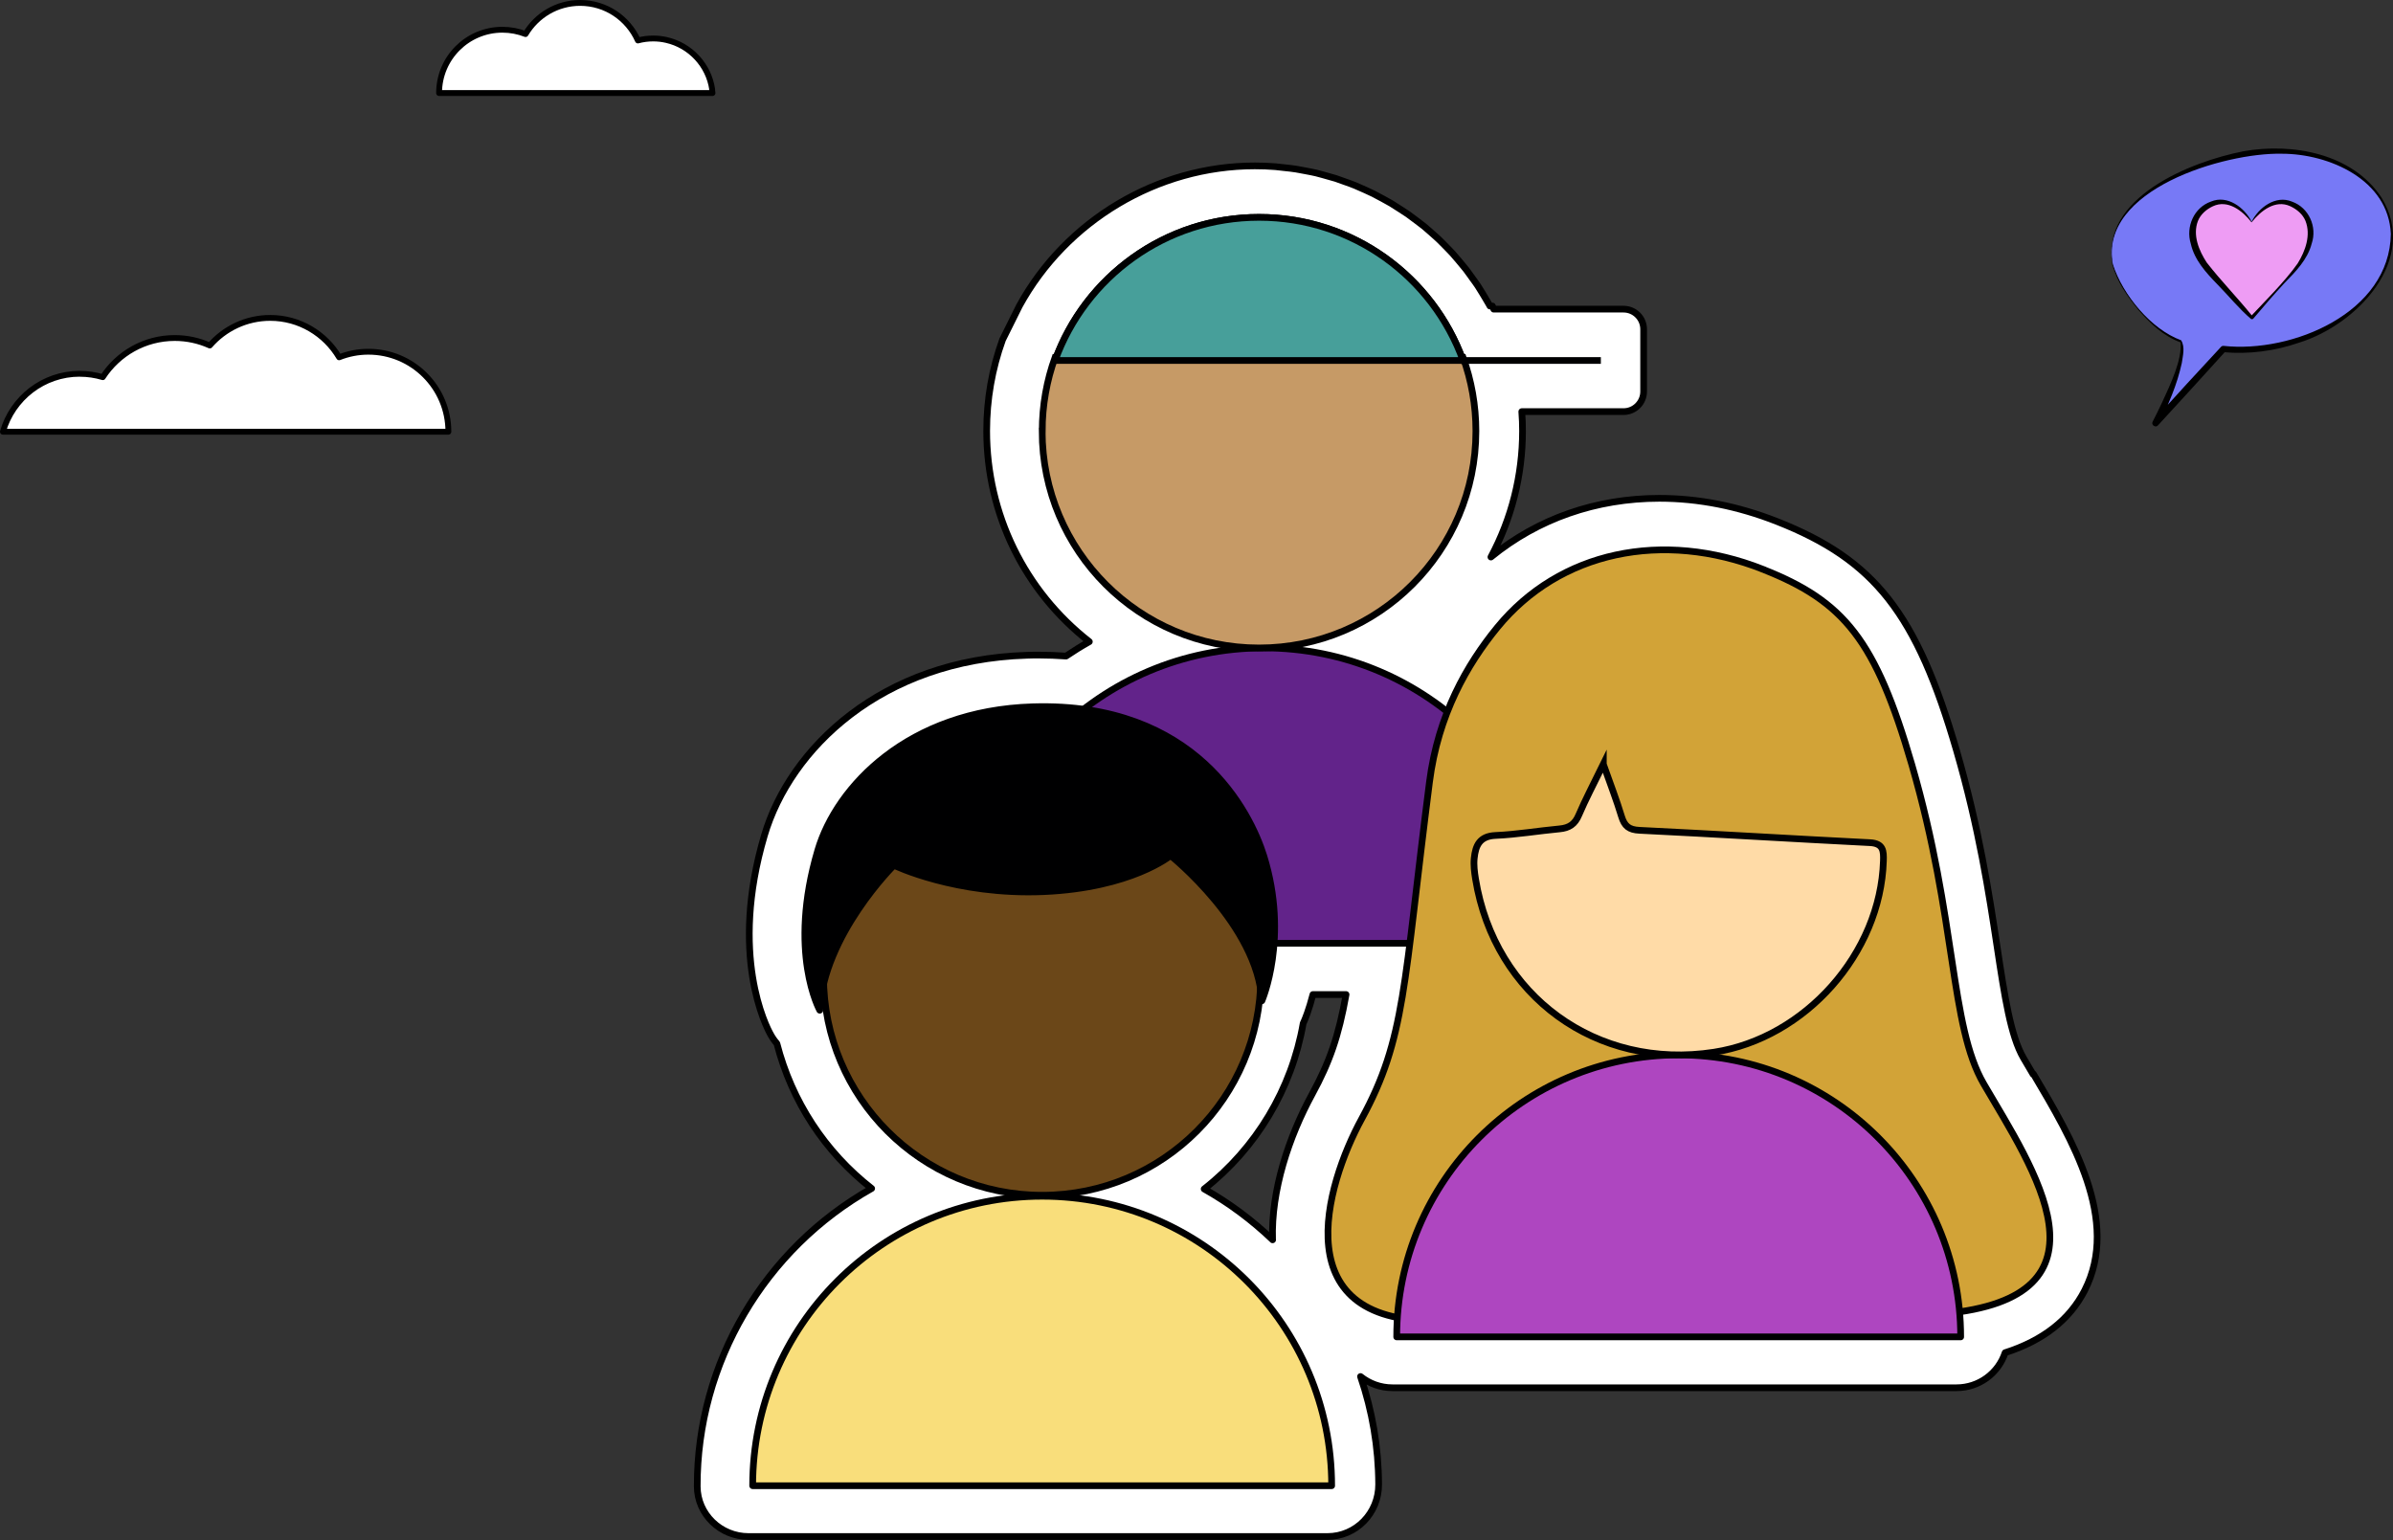 <?xml version="1.0" encoding="UTF-8"?>
<svg id="Layer_2" data-name="Layer 2" xmlns="http://www.w3.org/2000/svg" width="385.53" height="248.17" viewBox="0 0 385.53 248.17">
  <rect x="0" y="0" width="385.53" height="248.17" fill="#333333" stroke="none"/>
  <defs>
    <style>
      .cls-1 {
        fill: #479f9a;
      }

      .cls-1, .cls-2, .cls-3, .cls-4, .cls-5, .cls-6, .cls-7, .cls-8, .cls-9, .cls-10, .cls-11 {
        stroke-width: 1.08px;
      }

      .cls-1, .cls-2, .cls-3, .cls-4, .cls-5, .cls-6, .cls-7, .cls-9, .cls-10, .cls-11 {
        stroke: #000001;
      }

      .cls-1, .cls-4, .cls-7, .cls-8, .cls-12, .cls-9, .cls-10 {
        stroke-linecap: round;
        stroke-linejoin: round;
      }

      .cls-2 {
        fill: #ffdba7;
      }

      .cls-2, .cls-3, .cls-5, .cls-6, .cls-11 {
        stroke-miterlimit: 10;
      }

      .cls-3 {
        fill: #c69a66;
      }

      .cls-13, .cls-4 {
        fill: #000001;
      }

      .cls-5 {
        fill: none;
      }

      .cls-14, .cls-8, .cls-12 {
        fill: #fff;
      }

      .cls-6 {
        fill: #d2a337;
      }

      .cls-7 {
        fill: #f9de7b;
      }

      .cls-8, .cls-12 {
        stroke: #000;
      }

      .cls-12 {
        stroke-width: .94px;
      }

      .cls-15 {
        fill: #ee9cf4;
      }

      .cls-9 {
        fill: #ae46c0;
      }

      .cls-16 {
        fill: #7779f6;
      }

      .cls-10 {
        fill: #6b4718;
      }

      .cls-11 {
        fill: #62238a;
      }
    </style>
  </defs>
  <g id="Layer_1-2" data-name="Layer 1">
    <g>
      <g>
        <g>
          <path class="cls-14" d="M120.52,245.09c-3.15,0-5.71-2.56-5.71-5.71,0-20.73,12.36-39.09,30.44-47.48-8.83-5.62-15.34-14.52-17.85-24.98-.43-.4-.8-.88-1.09-1.41-.63-1.12-6.2-11.86-.78-30.15,3.86-13.05,17.71-26.53,39.93-27.2.63-.02,1.25-.03,1.87-.03,1.72,0,3.41.08,5.06.22,2.51-1.76,5.17-3.29,7.94-4.59-11.46-7.28-18.87-20.07-18.87-34.31,0-4.74.81-9.4,2.41-13.82l1.36-3.77h.5c6.81-13.63,21.01-22.56,36.38-22.56,1.06,0,2.12.04,3.16.12.25.02,1.32.15,1.32.15.6.06,1.2.12,1.79.22.32.05.61.11.91.17l.63.12c.51.09,1.02.19,1.52.31.31.07.61.16.9.24l.7.19c.46.12.91.25,1.36.39.32.1.61.21.9.32l.71.26c.44.15.88.31,1.32.49.28.11.59.25.89.39l.68.3c.41.18.81.36,1.21.55.29.14.58.31.88.47l.67.36c.38.21.77.41,1.15.63.29.17.59.36.88.56l.46.29c.41.26.81.51,1.21.79.29.2.55.4.8.59l.57.43c.36.27.72.54,1.07.82.27.22.53.45.79.68l.56.49c.32.28.65.56.96.86.26.24.51.5.75.76l.48.49c.3.31.61.61.9.93.26.28.51.58.76.89l.38.46c.29.33.57.66.84,1.01.25.32.49.66.73,1l.17.24c.38.52.65.89.9,1.26.22.34.43.67.63,1l.39.64c.21.34.41.68.61,1.03.21.37.42.78.62,1.2l.24.48h.28l.21.5h23.29v11.43h-19.92c.27,1.88.41,3.78.41,5.67,0,13.88-7.16,26.5-18.24,33.87,1.92.86,3.79,1.83,5.6,2.91,1.68-3.05,3.67-5.99,5.97-8.78,7.72-9.43,18.82-14.62,31.25-14.62,5.98,0,12.05,1.2,18.04,3.56,15.03,5.92,21.17,13.82,27.39,35.24,3.59,12.36,5.18,22.83,6.46,31.24,1.26,8.33,2.26,14.91,4.57,18.86l1.55,2.64c5.92,9.99,13.3,22.43,8.17,32.45-2.28,4.45-6.45,7.47-12.7,9.16-.3,2.87-2.73,5.12-5.68,5.12h-90.86c-2.77,0-5.09-1.99-5.61-4.61-3.6-1.48-6.39-3.78-8.32-6.87-5.6-8.96-1.99-22.45,3.27-32.09,3.46-6.35,4.94-11.35,6.24-19.83h-10.36c-.69,3.4-1.58,5.51-1.72,5.82-.08.18-.17.36-.26.53-1.93,11.74-8.75,21.75-18.4,27.86,18.05,8.4,30.4,26.75,30.4,47.46,0,3.15-2.56,5.71-5.71,5.71h-93.28Z"/>
          <path class="cls-8" d="M327.54,173.09l-1.55-2.63c-2.06-3.54-3.03-9.9-4.25-17.97-1.29-8.49-2.89-19.04-6.53-31.57-6.41-22.07-13.16-30.69-28.9-36.89-6.29-2.48-12.67-3.74-18.97-3.74-10.23,0-19.61,3.31-27.14,9.46,3.3-6.16,5.09-13.11,5.09-20.3,0-1.04-.04-2.08-.12-3.13h16.39c1.79,0,3.24-1.45,3.24-3.24v-10.03c0-1.79-1.45-3.24-3.24-3.24h-20.91l-.21-.5h-.4c-.07-.12-.13-.25-.2-.36-.21-.38-.44-.76-.66-1.12l-.38-.63c-.22-.37-.44-.73-.69-1.11-.27-.41-.56-.8-.94-1.32l-.16-.23c-.27-.38-.53-.75-.81-1.11-.3-.38-.6-.74-.89-1.08l-.36-.43c-.28-.34-.56-.67-.84-.98-.31-.35-.64-.68-.96-1.01l-.46-.47c-.28-.29-.56-.57-.83-.83-.34-.33-.7-.64-1.04-.94l-.53-.47c-.29-.26-.59-.52-.88-.76-.38-.31-.76-.6-1.15-.88l-.55-.41c-.29-.22-.58-.44-.89-.66-.39-.27-.8-.53-1.3-.85l-.41-.26c-.33-.22-.67-.44-.99-.63-.39-.23-.79-.44-1.24-.69l-.71-.38c-.31-.17-.61-.34-.92-.49-.43-.21-.87-.41-1.29-.6,0,0-1.34-.6-1.64-.72-.48-.2-.96-.37-1.42-.53l-.7-.25c-.32-.12-.64-.24-1.01-.36-.49-.15-.98-.29-1.45-.41l-.67-.19c-.33-.09-.66-.19-1.01-.27-.54-.13-1.09-.23-1.62-.33l-.59-.11c-.33-.07-.66-.13-1.03-.19-.63-.1-1.27-.17-1.88-.23,0,0-1.16-.14-1.43-.16-1.11-.09-2.23-.13-3.36-.13-15.68,0-30.39,8.81-37.92,22.56l-2.71,5.45c-1.7,4.7-2.56,9.64-2.56,14.68,0,13.41,6.11,25.81,16.54,33.97-1.28.72-2.54,1.5-3.75,2.32-1.45-.1-2.91-.16-4.36-.16-.64,0-1.29,0-1.94.03-23.5.71-38.17,15.09-42.29,29.01-5.72,19.32.3,30.87.99,32.09.28.52.62,1.01,1.01,1.45,2.4,9.32,7.74,17.47,15.27,23.36-17.25,9.71-28.16,28.12-28.1,48.01.02,4.49,3.77,8.07,8.25,8.07h93.28c4.61,0,8.27-3.79,8.25-8.4-.02-6-1.03-11.86-2.92-17.38,1.42,1.14,3.22,1.81,5.15,1.81h90.86c3.63,0,6.74-2.33,7.84-5.65,6.1-1.95,10.4-5.32,12.81-10.02,5.76-11.26-2.01-24.37-8.25-34.89ZM205.03,199.76c-3.29-3.15-6.98-5.91-11.03-8.19,8.38-6.57,14.1-16.08,15.95-26.69.05-.11.1-.22.15-.33.15-.33.79-1.86,1.42-4.31h5.34c-1.19,6.7-2.65,10.89-5.48,16.08-3.71,6.81-6.63,15.49-6.36,23.44Z"/>
          <path class="cls-14" d="M320.98,176.97c-.54-.92-1.07-1.81-1.57-2.67-2.79-4.79-3.85-11.79-5.2-20.66-1.25-8.27-2.82-18.56-6.31-30.59-5.81-20.02-10.83-26.59-24.38-31.93-16.64-6.56-33.31-2.9-43.5,9.55-3.39,4.14-5.99,8.48-7.86,13.07-6.48-4.97-14.24-8.32-22.71-9.48,16.1-3.39,28.23-17.7,28.23-34.8,0-3.67-.59-7.27-1.69-10.74h21.2v-1.27h-21.6s-.02-.05-.02-.08l-.15-.42h-.21c-.07-.17-.14-.34-.21-.51-.19-.45-.37-.91-.57-1.35-.19-.4-.39-.79-.59-1.18-.21-.42-.42-.84-.64-1.25-.22-.4-.47-.78-.7-1.17-.23-.38-.46-.77-.71-1.15-.26-.39-.54-.76-.81-1.13-.25-.35-.5-.71-.77-1.05-.29-.37-.6-.72-.9-1.08-.27-.32-.54-.66-.83-.97-.32-.35-.66-.69-1-1.03-.29-.3-.57-.6-.87-.88-.35-.33-.72-.65-1.09-.96-.31-.27-.6-.55-.92-.8-.38-.31-.78-.6-1.18-.89-.32-.24-.63-.49-.96-.72-.41-.29-.84-.55-1.26-.82-.33-.21-.65-.43-.98-.63-.43-.26-.88-.49-1.33-.73-.34-.18-.67-.38-1.02-.55-.46-.23-.93-.42-1.39-.63-.35-.16-.7-.33-1.05-.47-.48-.19-.97-.36-1.46-.53-.36-.13-.71-.27-1.07-.39-.5-.16-1.02-.29-1.53-.43-.36-.1-.71-.21-1.08-.3-.54-.13-1.08-.22-1.62-.32-.35-.07-.69-.15-1.05-.2-.6-.1-1.22-.15-1.83-.22-.3-.03-.59-.08-.89-.1-.92-.07-1.84-.11-2.77-.11-14.61,0-27.76,9.03-33.09,22.56h-.22l-.15.42c-1.4,3.87-2.11,7.94-2.11,12.09,0,17.35,12.49,31.82,28.95,34.93-8.07,1.25-15.46,4.49-21.69,9.23-2.59-.34-5.32-.47-8.18-.38-19.69.6-31.87,12.26-35.21,23.56-4.9,16.56.14,25.88.36,26.27.11.2.33.32.55.32.05,0,.1,0,.14-.02.15-.03.27-.13.35-.24,2.43,14.91,14.05,26.74,28.86,29.47-23,3.18-40.78,22.92-40.78,46.78,0,.35.29.63.63.63h93.28c.35,0,.63-.29.63-.63,0-23.86-17.78-43.59-40.78-46.78,15.24-2.8,27.12-15.26,29.05-30.78.18-.05.34-.15.42-.33.1-.24,1.53-3.59,1.98-8.87h20.58c-1.6,12.55-3.03,18.94-7.61,27.34-4.36,7.99-7.87,19.85-3.42,26.97,1.86,2.98,4.92,4.92,9.12,5.84-.05.87-.13,1.73-.13,2.62,0,.35.29.63.63.63h90.86c.35,0,.63-.29.63-.63,0-1.18-.09-2.34-.18-3.5,7.02-1.09,11.42-3.52,13.4-7.38,3.85-7.53-2.73-18.63-8.02-27.55Z"/>
        </g>
        <g>
          <g>
            <path class="cls-11" d="M251.22,151.99c0-26.29-21.31-47.6-47.6-47.6h0c-26.29,0-47.6,21.31-47.6,47.6h95.19Z"/>
            <path class="cls-3" d="M167.9,69.46c0,19.29,15.64,34.94,34.94,34.94s34.94-15.64,34.94-34.94c0-4.17-.73-8.17-2.07-11.88h-65.73c-1.34,3.71-2.07,7.71-2.07,11.88Z"/>
            <path class="cls-5" d="M169.97,58.08c4.86-13.45,17.74-23.06,32.86-23.06s28,9.61,32.86,23.06h22.22"/>
            <path class="cls-1" d="M202.84,35.02c-15.12,0-28,9.61-32.86,23.06h65.73c-4.86-13.45-17.74-23.06-32.86-23.06Z"/>
          </g>
          <g>
            <path class="cls-6" d="M284.02,91.72c-16.17-6.37-32.75-2.89-42.78,9.36-4.9,5.99-9.55,14.08-10.94,24.92-4.22,32.89-3.82,41.24-10.93,54.28-5.76,10.57-12.85,33.66,13.35,32.46,34.01-1.56,50.33,1.64,80.33-1.07,28.89-2.61,14.38-23.58,6.54-37.04-5.48-9.42-4.32-26.41-11.57-51.39-5.84-20.11-10.88-26.34-24-31.51Z"/>
            <path class="cls-9" d="M315.88,215.4c0-25.09-20.34-45.43-45.43-45.43h0c-25.09,0-45.43,20.34-45.43,45.43h90.86Z"/>
            <path class="cls-2" d="M258.31,123.13c1.15,3.25,2.14,5.81,2.93,8.42.47,1.54,1.19,2.15,2.89,2.23,12.37.6,24.74,1.37,37.11,1.99,2.21.11,2.24,1.36,2.19,2.95-.46,14.87-12.57,28.54-27.29,30.81-18.89,2.92-35.34-9.02-38.42-27.91-.18-1.11-.33-2.26-.21-3.36.21-2,.85-3.54,3.42-3.65,3.45-.15,6.88-.74,10.33-1.06,1.53-.14,2.48-.75,3.1-2.24,1.08-2.54,2.39-4.99,3.95-8.19Z"/>
          </g>
          <g>
            <g>
              <path class="cls-7" d="M214.54,239.38c0-25.76-20.88-46.64-46.64-46.64h0c-25.76,0-46.64,20.88-46.64,46.64h93.28Z"/>
              <circle class="cls-10" cx="167.9" cy="157.36" r="35.22"/>
            </g>
            <path class="cls-4" d="M132.06,162.76c.62-12.13,11.96-23.35,11.96-23.35,0,0,9.94,4.85,24.12,4.25,14.18-.61,20.45-5.81,20.45-5.81,0,0,14.09,11.27,14.71,23.4,0,0,4.42-10.13.31-23.33-2.19-7.02-10.99-24.84-37.22-24.04-20.04.61-31.59,12.84-34.63,23.11-4.88,16.49.31,25.78.31,25.78Z"/>
          </g>
        </g>
      </g>
      <g>
        <path class="cls-12" d="M114.74,14.4c-.58-3.93-3.54-7.09-7.38-7.96-.69-.16-1.39-.24-2.13-.24-.85,0-1.67.11-2.46.32-1.59-3.57-5.15-6.05-9.31-6.05-3.74,0-7.01,2.02-8.79,5.02-1.15-.45-2.41-.7-3.73-.7-5.63,0-10.2,4.56-10.2,10.2h44.05c-.01-.2-.04-.4-.07-.59Z"/>
        <path class="cls-12" d="M12.86,60.23c1.29,0,2.53.19,3.7.54,2.46-3.79,6.73-6.31,11.59-6.31,2.01,0,3.92.43,5.65,1.21,2.36-2.72,5.85-4.45,9.73-4.45,4.73,0,8.86,2.56,11.11,6.35,1.46-.58,3.05-.9,4.71-.9,7.12,0,12.89,5.77,12.89,12.89H.47c1.54-5.39,6.5-9.34,12.39-9.34Z"/>
      </g>
      <g>
        <g>
          <path class="cls-16" d="M340.36,42.63c-1.85-8.46,8.29-15.02,20.07-17.59,11.78-2.57,22.83,2.21,24.67,10.67,1.85,8.46-6.21,17.41-17.99,19.97-3.07.67-6.09.81-8.91.55-4.3,4.81-10.92,11.94-10.92,11.94,0,0,5.34-10.18,4.07-13.18-4.97-1.61-10.23-8.9-10.99-12.36Z"/>
          <path d="M340.31,42.64c-1.93-10.81,12.6-16.6,21.14-18.27,7.91-1.4,17.54.36,22.23,7.47,6.09,9.96-3.98,20.51-13.31,23.38-3.9,1.35-8.09,1.89-12.22,1.52l.42-.16c-2.7,2.99-8.17,9-10.91,11.96-.39.44-1.14-.08-.85-.6.53-1.02,1.03-2.07,1.53-3.12,1.33-2.89,3.24-6.87,2.96-9.66-2.72-.99-4.87-3.03-6.74-5.17-1.79-2.19-3.51-4.57-4.25-7.34h0ZM340.41,42.62c1.59,4.9,6.08,10.4,10.99,12.21.67,1.1.26,2.54.1,3.68-.75,3.47-2.17,6.74-3.76,9.9,0,0-.85-.6-.85-.6l5.44-5.98,5.49-5.94c.11-.12.27-.18.42-.16,11.03,1.2,26.78-5.34,26.94-18.05-.37-8.7-9.91-12.92-17.59-12.91-9.2-.2-29.49,5.78-27.19,17.83h0Z"/>
        </g>
        <g>
          <path class="cls-15" d="M362.75,35.77s2.98-4.9,6.94-2.66c4.11,2.32,2.62,7.24.11,10.29-1.96,2.39-6.99,7.75-6.99,7.75h-.12s-5.04-5.36-7-7.75c-2.51-3.05-4-7.97.11-10.29,3.96-2.24,6.94,2.66,6.94,2.66Z"/>
          <path class="cls-13" d="M362.75,35.72c1.13-2.27,3.88-4.34,6.52-3.23,2.71.97,4.08,4.07,3.16,6.76-.67,2.57-2.58,4.51-4.37,6.34-1.73,1.87-3.4,3.8-5.04,5.75-.08.1-.21.09-.32.09-1.96-1.66-3.66-3.78-5.49-5.64-1.8-1.85-3.67-3.9-4.26-6.52-.84-2.72.51-5.84,3.27-6.8,2.65-1.1,5.38.98,6.53,3.24h0ZM362.75,35.83c-1.48-1.9-3.84-3.72-6.23-2.6-1.06.49-2.01,1.33-2.42,2.38-.87,2.27.15,4.75,1.42,6.69,2.31,2.97,5.02,5.73,7.38,8.67,0,0-.2-.09-.2-.09,1.79-1.92,5.49-5.59,7.48-8.45,1.24-2.01,2.15-4.56,1.25-6.84-.43-1.06-1.39-1.88-2.46-2.37-2.4-1.1-4.73.72-6.23,2.61h0Z"/>
        </g>
      </g>
    </g>
  </g>
</svg>